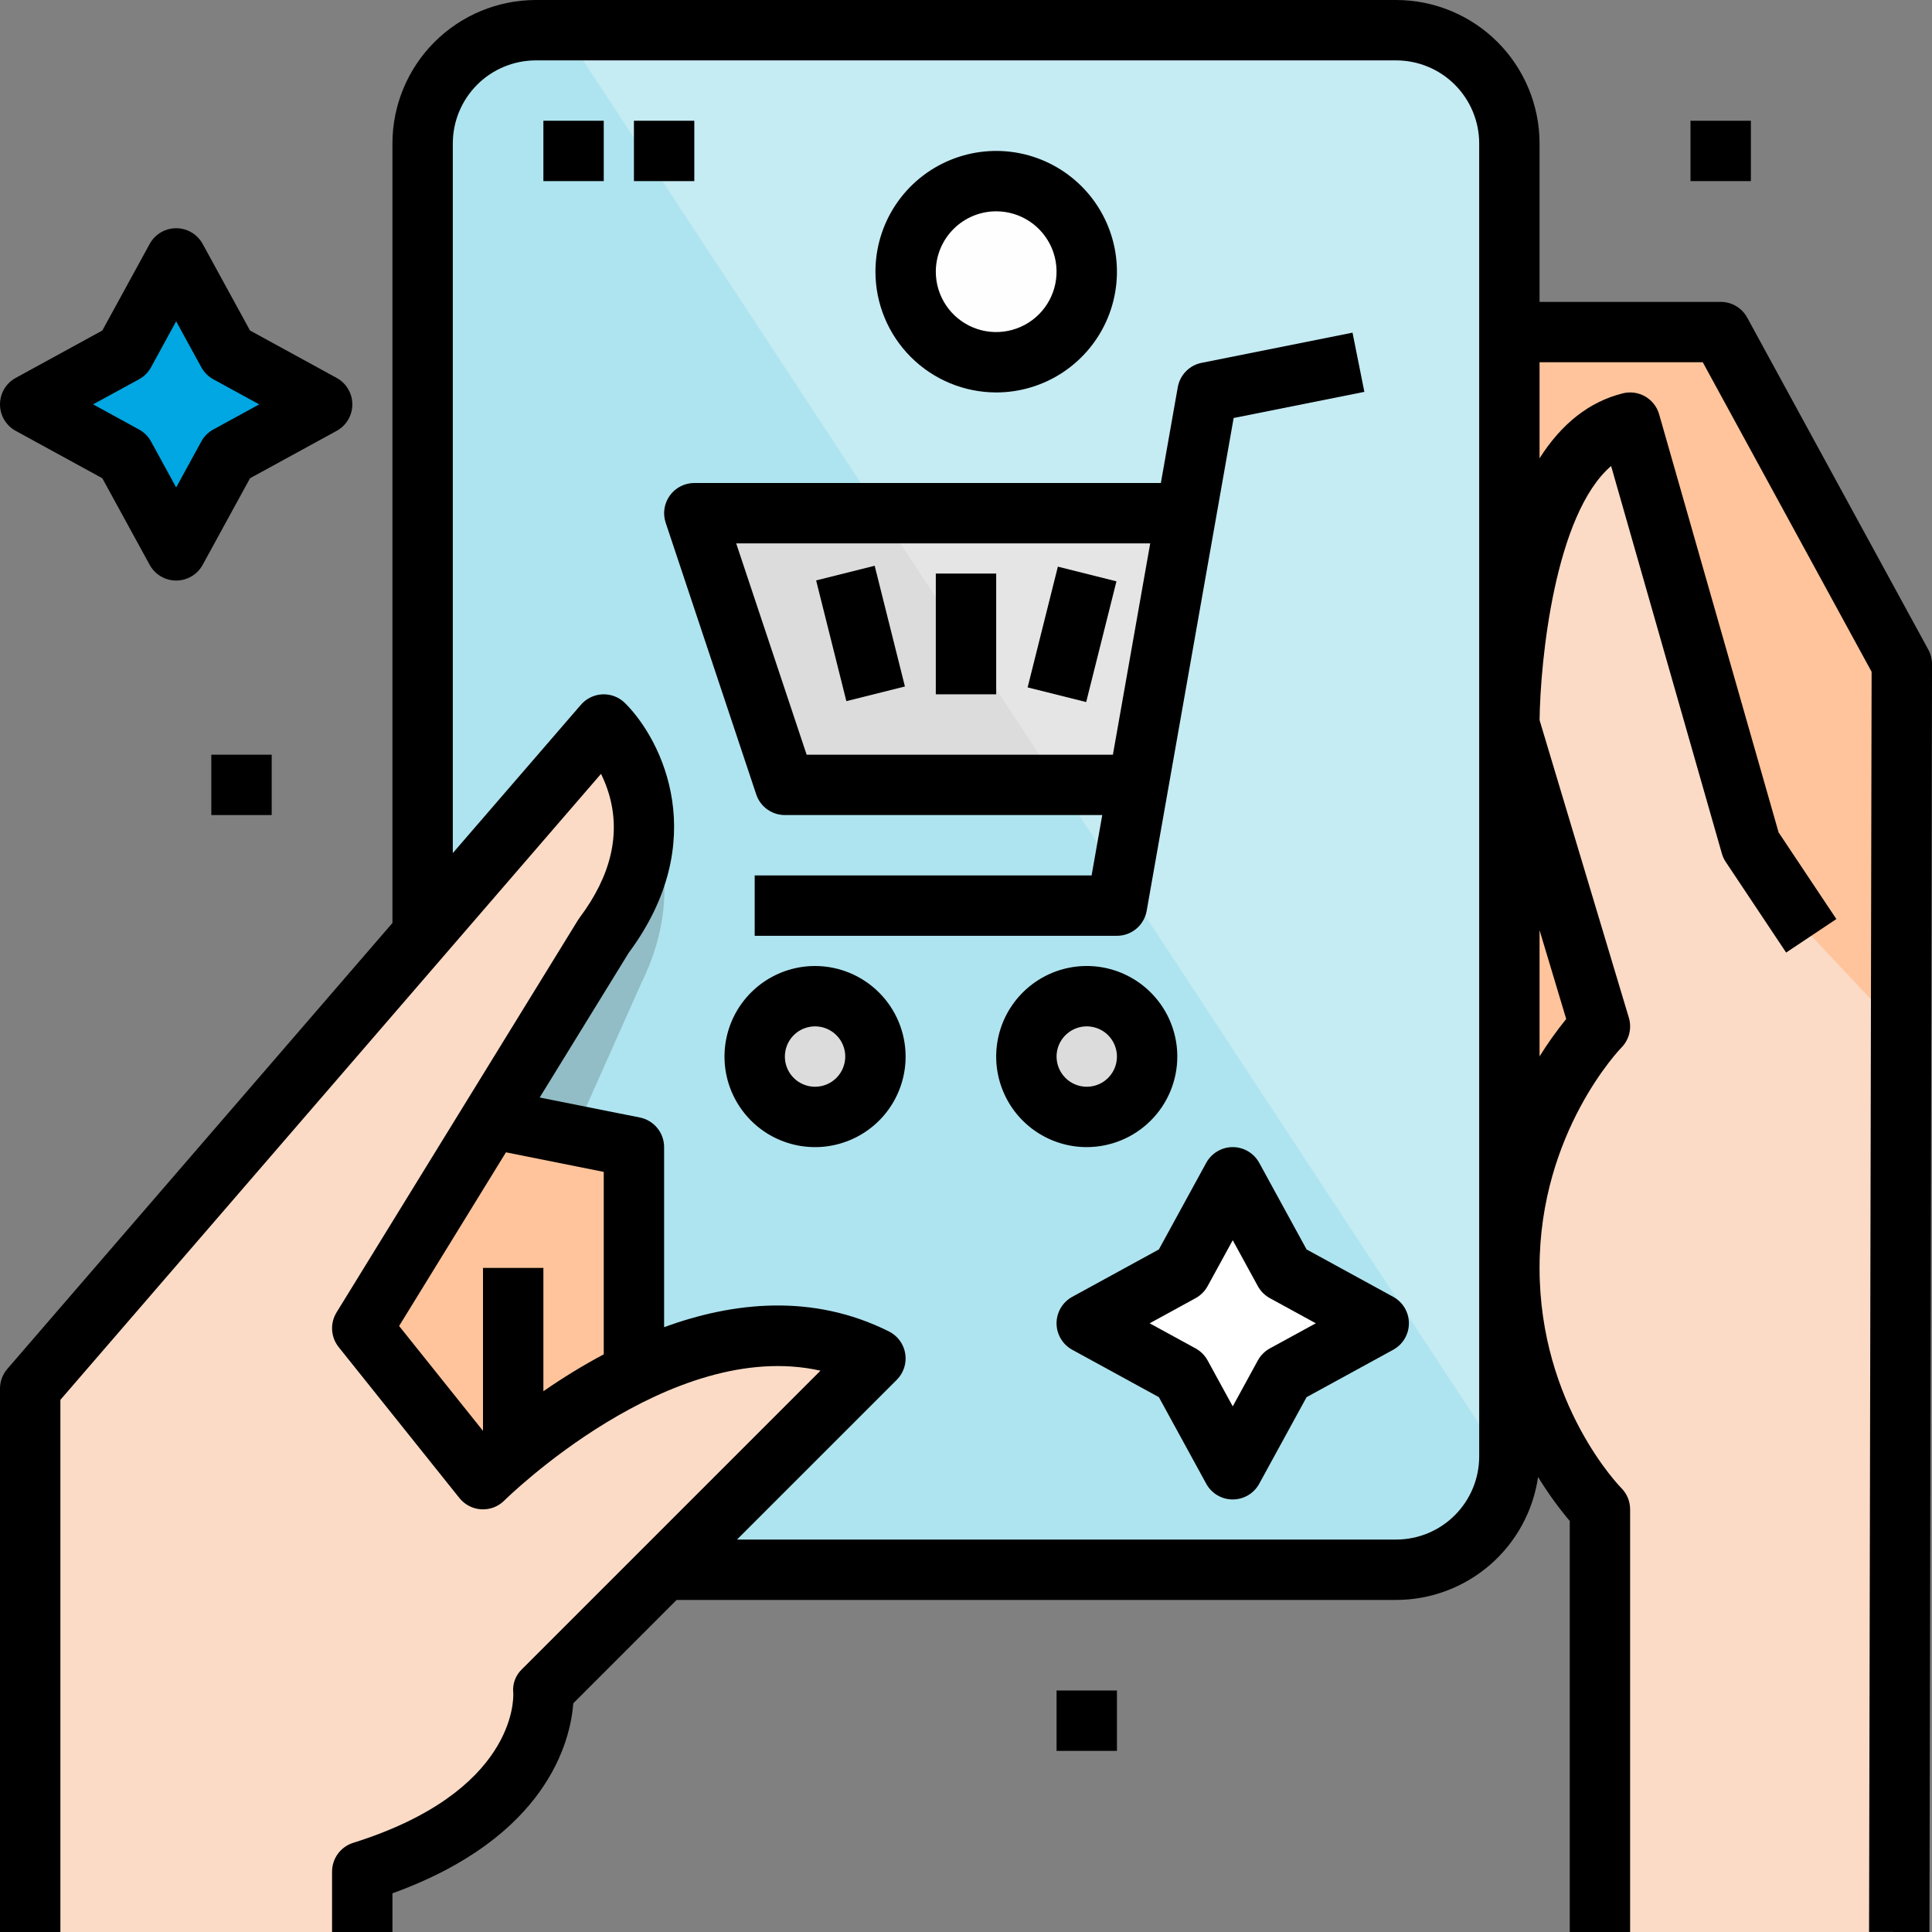 <svg xmlns="http://www.w3.org/2000/svg" width="78" height="78" viewBox="0 0 78 78" fill="none"><rect x="0" y="0" width="78" height="78" fill="#808080" stroke="none"/><g clip-path="url(#clip0_305_3149)"><path d="M60.938 13.406H69.469L76.781 26.812L76.677 78H64.594L64.491 55.958L57.258 45.16L60.938 13.406Z" fill="#FFC49B"></path><path d="M5.029 14.243L7.112 10.433L9.196 14.243L13.006 16.326L9.196 18.41L7.112 22.22L5.029 18.41L1.219 16.326L5.029 14.243Z" fill="#00A7E2"></path><path d="M17.062 63.375V5.789C17.062 4.577 17.544 3.414 18.401 2.557C19.258 1.7 20.421 1.219 21.633 1.219H56.367C57.579 1.219 58.742 1.7 59.599 2.557C60.456 3.414 60.938 4.577 60.938 5.789V58.805C60.938 60.017 60.456 61.179 59.599 62.036C58.742 62.894 57.579 63.375 56.367 63.375H17.062Z" fill="#AEE4EF"></path><path d="M64.594 78V60.938C64.594 60.938 60.938 57.281 60.938 51.188C60.938 45.094 64.594 41.438 64.594 41.438L60.938 29.25C60.938 29.25 60.938 18.281 65.812 17.062L70.688 34.125L73.125 37.781L76.751 41.638V78H64.594Z" fill="#FBDBC6"></path><path d="M32.906 45.094C34.252 45.094 35.344 44.002 35.344 42.656C35.344 41.31 34.252 40.219 32.906 40.219C31.56 40.219 30.469 41.31 30.469 42.656C30.469 44.002 31.56 45.094 32.906 45.094Z" fill="#DCDCDC"></path><path d="M43.875 45.094C45.221 45.094 46.312 44.002 46.312 42.656C46.312 41.31 45.221 40.219 43.875 40.219C42.529 40.219 41.438 41.31 41.438 42.656C41.438 44.002 42.529 45.094 43.875 45.094Z" fill="#DCDCDC"></path><path d="M28.031 20.719L31.688 31.688H45.954L47.89 20.719H28.031Z" fill="#DCDCDC"></path><path d="M40.219 14.625C42.238 14.625 43.875 12.988 43.875 10.969C43.875 8.949 42.238 7.312 40.219 7.312C38.2 7.312 36.562 8.949 36.562 10.969C36.562 12.988 38.2 14.625 40.219 14.625Z" fill="white"></path><path d="M47.685 51.341L49.769 47.531L51.852 51.341L55.662 53.425L51.852 55.509L49.769 59.319L47.685 55.509L43.875 53.425L47.685 51.341Z" fill="white"></path><path opacity="0.3" d="M56.367 1.219H22.738L60.91 59.307C60.928 59.141 60.937 58.973 60.938 58.805V5.789C60.938 4.577 60.456 3.414 59.599 2.557C58.742 1.7 57.579 1.219 56.367 1.219Z" fill="#FAFCFC"></path><path opacity="0.2" d="M25.895 32.297C25.895 32.297 27.992 35.443 25.895 39.685L23.156 45.825L19.875 45.094L25.895 32.297Z" fill="#232626"></path><path d="M25.594 55.437V46.312L19.834 45.16L11.895 54.909L18.281 63.375L25.594 55.437Z" fill="#FFC49B"></path><path d="M1.219 78V56.062L24.375 29.25C24.375 29.25 28.031 32.906 24.375 37.781L14.625 53.625L19.5 59.719C19.5 59.719 28.031 51.188 35.344 54.844L21.938 68.25C21.938 68.25 22.395 73.125 14.625 75.562V78" fill="#FBDBC6"></path><path d="M40.219 15.844C41.183 15.844 42.126 15.558 42.927 15.022C43.729 14.486 44.354 13.725 44.723 12.834C45.092 11.944 45.188 10.963 45 10.018C44.812 9.072 44.348 8.203 43.666 7.522C42.984 6.84 42.115 6.376 41.17 6.187C40.224 5.999 39.244 6.096 38.353 6.465C37.462 6.834 36.701 7.459 36.165 8.26C35.63 9.062 35.344 10.005 35.344 10.969C35.345 12.261 35.859 13.5 36.773 14.414C37.687 15.328 38.926 15.842 40.219 15.844ZM40.219 8.531C40.701 8.531 41.172 8.674 41.573 8.942C41.974 9.21 42.286 9.591 42.471 10.036C42.655 10.481 42.703 10.972 42.609 11.444C42.515 11.917 42.283 12.351 41.942 12.692C41.601 13.033 41.167 13.265 40.694 13.359C40.221 13.454 39.731 13.405 39.286 13.221C38.841 13.036 38.46 12.724 38.192 12.323C37.924 11.922 37.781 11.451 37.781 10.969C37.782 10.322 38.039 9.703 38.496 9.246C38.953 8.789 39.572 8.532 40.219 8.531Z" fill="black"></path><path d="M56.247 52.356L52.75 50.443L50.838 46.946C50.733 46.755 50.578 46.594 50.39 46.483C50.202 46.371 49.987 46.312 49.769 46.312C49.55 46.312 49.335 46.371 49.147 46.483C48.959 46.594 48.804 46.755 48.699 46.946L46.787 50.443L43.29 52.356C43.098 52.461 42.938 52.615 42.827 52.803C42.715 52.992 42.656 53.206 42.656 53.425C42.656 53.644 42.715 53.858 42.827 54.046C42.938 54.234 43.098 54.389 43.29 54.494L46.787 56.407L48.699 59.903C48.804 60.095 48.959 60.255 49.147 60.367C49.335 60.478 49.55 60.537 49.769 60.537C49.987 60.537 50.202 60.478 50.39 60.367C50.578 60.255 50.733 60.095 50.838 59.903L52.75 56.407L56.247 54.494C56.439 54.389 56.599 54.234 56.711 54.046C56.822 53.858 56.881 53.644 56.881 53.425C56.881 53.206 56.822 52.992 56.711 52.803C56.599 52.615 56.439 52.461 56.247 52.356ZM51.267 54.439C51.063 54.551 50.895 54.719 50.783 54.924L49.769 56.779L48.754 54.923C48.642 54.719 48.474 54.551 48.27 54.439L46.415 53.425L48.27 52.41C48.474 52.298 48.642 52.13 48.754 51.926L49.769 50.071L50.783 51.926C50.895 52.13 51.063 52.298 51.268 52.41L53.123 53.425L51.267 54.439Z" fill="black"></path><path d="M0.634 17.395L4.131 19.308L6.043 22.805C6.148 22.996 6.303 23.157 6.491 23.268C6.679 23.38 6.894 23.438 7.112 23.438C7.331 23.438 7.546 23.38 7.734 23.268C7.922 23.157 8.077 22.996 8.182 22.805L10.094 19.308L13.591 17.395C13.783 17.29 13.943 17.136 14.054 16.948C14.166 16.759 14.225 16.545 14.225 16.326C14.225 16.107 14.166 15.893 14.054 15.705C13.943 15.516 13.783 15.362 13.591 15.257L10.094 13.344L8.182 9.848C8.077 9.656 7.922 9.496 7.734 9.384C7.546 9.273 7.331 9.214 7.112 9.214C6.894 9.214 6.679 9.273 6.491 9.384C6.303 9.496 6.148 9.656 6.043 9.848L4.131 13.344L0.634 15.257C0.442 15.362 0.282 15.516 0.17 15.704C0.059 15.893 6.10352e-05 16.107 6.10352e-05 16.326C6.10352e-05 16.545 0.059 16.759 0.17 16.947C0.282 17.136 0.442 17.29 0.634 17.395ZM5.614 15.312C5.818 15.2 5.986 15.032 6.098 14.827L7.112 12.972L8.127 14.827C8.239 15.032 8.407 15.2 8.611 15.312L10.466 16.326L8.611 17.34C8.407 17.452 8.238 17.62 8.127 17.825L7.112 19.68L6.098 17.824C5.986 17.62 5.818 17.451 5.613 17.34L3.758 16.325L5.614 15.312Z" fill="black"></path><path d="M70.539 12.823C70.434 12.63 70.279 12.47 70.091 12.358C69.903 12.246 69.688 12.188 69.469 12.188H62.156V5.789C62.154 4.254 61.544 2.783 60.459 1.697C59.373 0.612 57.902 0.002 56.367 0L21.633 0C20.098 0.002 18.627 0.612 17.541 1.697C16.456 2.783 15.845 4.254 15.844 5.789V37.263L0.296 55.266C0.105 55.487 -1.91067e-05 55.77 2.60366e-09 56.062L2.60366e-09 78H2.438V56.516L24.265 31.242C24.391 31.498 24.496 31.764 24.579 32.038C25.068 33.668 24.671 35.355 23.4 37.05C23.378 37.08 23.357 37.111 23.337 37.142L13.587 52.986C13.456 53.2 13.393 53.449 13.409 53.7C13.424 53.95 13.517 54.19 13.673 54.386L18.548 60.48C18.655 60.614 18.79 60.723 18.942 60.802C19.094 60.88 19.261 60.926 19.432 60.935C19.603 60.944 19.774 60.918 19.935 60.857C20.095 60.796 20.24 60.701 20.361 60.58C20.434 60.508 27.056 53.977 33.125 55.338L21.075 67.388C20.945 67.511 20.845 67.662 20.784 67.83C20.723 67.998 20.702 68.178 20.722 68.356C20.735 68.624 20.79 72.351 14.259 74.4C14.012 74.478 13.796 74.632 13.642 74.841C13.489 75.05 13.406 75.303 13.406 75.562V78H15.844V76.438C22.099 74.175 23.03 70.287 23.146 68.766L27.317 64.594H56.367C57.759 64.592 59.104 64.089 60.156 63.178C61.208 62.266 61.897 61.006 62.096 59.629C62.476 60.253 62.904 60.847 63.375 61.406V78H65.812V60.938C65.812 60.778 65.781 60.619 65.72 60.471C65.659 60.323 65.569 60.189 65.456 60.076C65.422 60.043 62.156 56.713 62.156 51.188C62.156 45.709 65.426 42.33 65.456 42.299C65.611 42.144 65.722 41.949 65.776 41.735C65.829 41.522 65.824 41.298 65.761 41.087L62.157 29.075C62.185 26.665 62.775 20.765 65.045 18.814L69.516 34.459C69.55 34.58 69.604 34.696 69.674 34.8L72.111 38.457L74.139 37.105L71.807 33.607L66.984 16.727C66.897 16.423 66.696 16.165 66.422 16.007C66.148 15.849 65.823 15.803 65.517 15.88C64.172 16.216 63.049 17.095 62.156 18.503V14.625H68.745L75.562 27.122L75.459 77.997L77.897 78.002L78.001 26.815C78.001 26.61 77.95 26.409 77.852 26.229L70.539 12.823ZM16.113 53.534L20.427 46.522L24.375 47.312V54.678C23.534 55.127 22.721 55.624 21.938 56.168V51.188H19.5V57.768L16.113 53.534ZM59.719 58.805C59.718 59.693 59.364 60.545 58.736 61.173C58.108 61.802 57.256 62.155 56.367 62.156H29.755L36.206 55.706C36.342 55.569 36.444 55.402 36.504 55.218C36.563 55.034 36.578 54.839 36.547 54.649C36.516 54.458 36.44 54.277 36.326 54.122C36.211 53.966 36.062 53.84 35.889 53.754C32.814 52.216 29.612 52.557 26.812 53.582V46.312C26.812 46.031 26.715 45.758 26.536 45.54C26.358 45.322 26.109 45.173 25.833 45.117L21.789 44.309L25.384 38.466C28.73 33.96 26.756 29.906 25.237 28.388C25.118 28.27 24.977 28.177 24.821 28.116C24.665 28.054 24.498 28.026 24.33 28.032C24.163 28.038 23.999 28.079 23.848 28.151C23.697 28.224 23.562 28.327 23.453 28.453L18.281 34.441V5.789C18.282 4.9 18.636 4.049 19.264 3.42C19.892 2.792 20.744 2.439 21.633 2.438H56.367C57.256 2.439 58.108 2.792 58.736 3.42C59.364 4.049 59.718 4.9 59.719 5.789V58.805ZM63.232 41.14C62.842 41.62 62.482 42.124 62.156 42.651V37.554L63.232 41.14Z" fill="black"></path><path d="M31.688 32.906H44.501L44.071 35.344H30.469V37.781H45.094C45.38 37.781 45.657 37.68 45.877 37.496C46.096 37.312 46.244 37.056 46.294 36.774L49.806 16.875L55.083 15.82L54.605 13.43L48.511 14.649C48.27 14.697 48.05 14.816 47.879 14.992C47.707 15.167 47.593 15.39 47.55 15.632L46.867 19.5H28.031C27.838 19.5 27.648 19.546 27.476 19.634C27.304 19.722 27.155 19.849 27.043 20.006C26.93 20.163 26.855 20.344 26.826 20.535C26.797 20.726 26.814 20.921 26.875 21.104L30.531 32.073C30.612 32.316 30.767 32.527 30.975 32.676C31.182 32.826 31.432 32.906 31.688 32.906ZM46.437 21.937L44.931 30.469H32.566L29.722 21.937H46.437Z" fill="black"></path><path d="M32.906 39C32.183 39 31.476 39.214 30.875 39.616C30.274 40.018 29.805 40.589 29.528 41.257C29.252 41.925 29.179 42.66 29.32 43.37C29.461 44.079 29.81 44.73 30.321 45.242C30.832 45.753 31.484 46.101 32.193 46.242C32.902 46.383 33.637 46.311 34.305 46.034C34.974 45.757 35.545 45.289 35.946 44.688C36.348 44.086 36.562 43.379 36.562 42.656C36.561 41.687 36.176 40.758 35.49 40.072C34.805 39.387 33.876 39.001 32.906 39ZM32.906 43.875C32.665 43.875 32.43 43.803 32.229 43.67C32.029 43.536 31.872 43.345 31.78 43.123C31.688 42.9 31.664 42.655 31.711 42.419C31.758 42.182 31.874 41.965 32.044 41.794C32.215 41.624 32.432 41.508 32.669 41.461C32.905 41.414 33.15 41.438 33.373 41.53C33.595 41.623 33.786 41.779 33.92 41.979C34.053 42.18 34.125 42.415 34.125 42.656C34.125 42.979 33.996 43.289 33.768 43.518C33.539 43.746 33.229 43.875 32.906 43.875Z" fill="black"></path><path d="M47.531 42.656C47.531 41.933 47.317 41.226 46.915 40.625C46.513 40.024 45.942 39.555 45.274 39.278C44.606 39.002 43.871 38.929 43.162 39.07C42.453 39.211 41.801 39.56 41.29 40.071C40.778 40.582 40.43 41.234 40.289 41.943C40.148 42.652 40.22 43.387 40.497 44.055C40.774 44.724 41.242 45.295 41.844 45.696C42.445 46.098 43.152 46.312 43.875 46.312C44.844 46.311 45.774 45.926 46.459 45.24C47.145 44.555 47.53 43.626 47.531 42.656ZM42.656 42.656C42.656 42.415 42.728 42.18 42.862 41.979C42.996 41.779 43.186 41.623 43.409 41.53C43.631 41.438 43.876 41.414 44.113 41.461C44.349 41.508 44.566 41.624 44.737 41.794C44.907 41.965 45.023 42.182 45.07 42.419C45.117 42.655 45.093 42.9 45.001 43.123C44.909 43.345 44.752 43.536 44.552 43.67C44.352 43.803 44.116 43.875 43.875 43.875C43.552 43.875 43.242 43.746 43.014 43.518C42.785 43.289 42.657 42.979 42.656 42.656Z" fill="black"></path><path d="M32.949 23.433L35.313 22.841L36.534 27.715L34.17 28.307L32.949 23.433Z" fill="black"></path><path d="M37.781 23.156H40.219V28.031H37.781V23.156Z" fill="black"></path><path d="M41.488 27.752L42.709 22.877L45.074 23.47L43.852 28.344L41.488 27.752Z" fill="black"></path><path d="M21.938 4.875H24.375V7.312H21.938V4.875Z" fill="black"></path><path d="M25.594 4.875H28.031V7.312H25.594V4.875Z" fill="black"></path><path d="M68.25 4.875H70.688V7.312H68.25V4.875Z" fill="black"></path><path d="M8.531 30.469H10.969V32.906H8.531V30.469Z" fill="black"></path><path d="M42.656 68.25H45.094V70.688H42.656V68.25Z" fill="black"></path></g><defs><clipPath id="clip0_305_3149"><rect width="78" height="78" fill="white"></rect></clipPath></defs></svg>